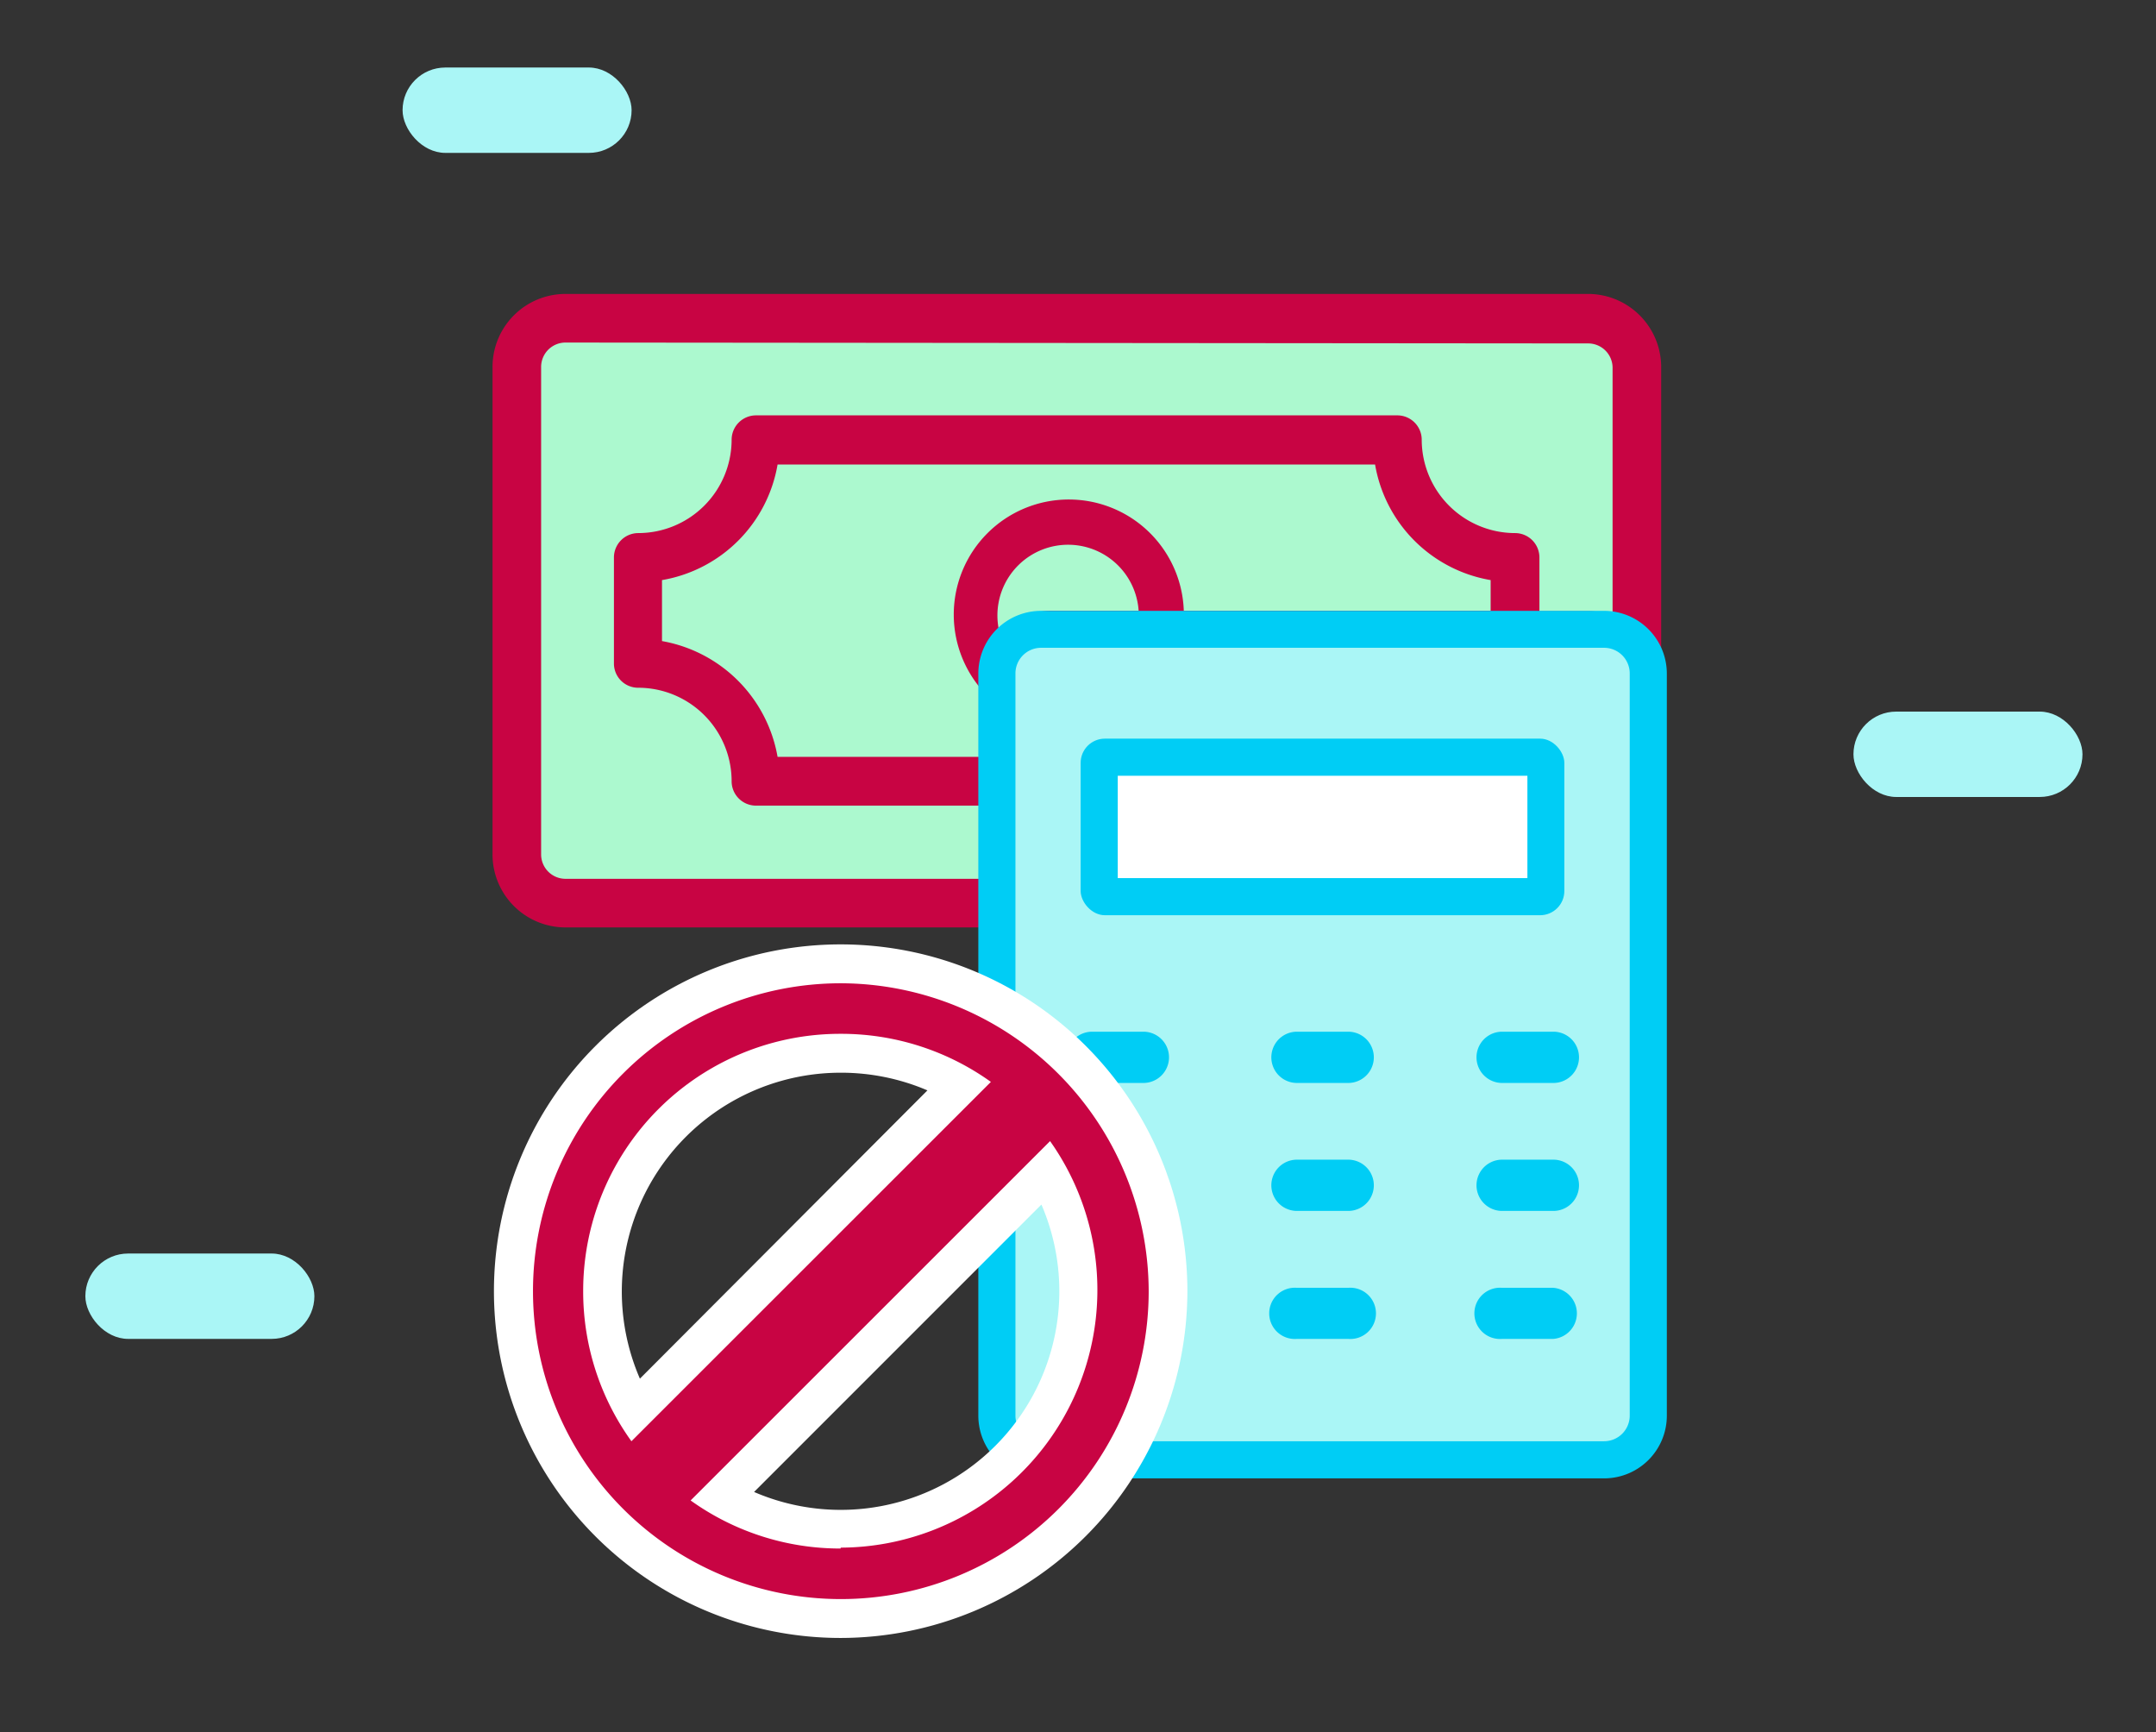 <svg xmlns="http://www.w3.org/2000/svg" viewBox="0 0 122 98"><rect x="0" y="0" width="122" height="98" fill="#333333" stroke="none"/><defs><style>.cls-1{fill:#aaf6f6;}.cls-2{fill:#c80443;}.cls-3{fill:#acf9cf;}.cls-4{fill:#00cdf5;}.cls-5{fill:#fff;}</style></defs><g id="Layer_4" data-name="Layer 4"><rect class="cls-1" x="22.78" y="3.82" width="12.96" height="4.83" rx="2.42"/><rect class="cls-1" x="4.83" y="70.92" width="12.96" height="4.83" rx="2.42"/><rect class="cls-1" x="104.88" y="40.26" width="12.96" height="4.83" rx="2.42"/><path d="M57,38.38l-.12.14.06,0,.06-.19Z"/><path class="cls-2" d="M58.16,52.47H32a4.13,4.13,0,0,1-4.13-4.13V20.76A4.13,4.13,0,0,1,32,16.63H89.87A4.14,4.14,0,0,1,94,20.76V38.69H91.25a1.38,1.38,0,0,0-1.38-1.38H59.54a1.38,1.38,0,0,0-1.38,1.38Z"/><path class="cls-3" d="M32,19.38a1.38,1.38,0,0,0-1.38,1.38V48.34A1.38,1.38,0,0,0,32,49.72H55.4v-11a4.14,4.14,0,0,1,4.14-4.14H89.87a4.21,4.21,0,0,1,1.38.23v-14a1.38,1.38,0,0,0-1.38-1.38Z"/><path class="cls-2" d="M60.49,41.28a6.51,6.51,0,1,1,6.5-6.5A6.51,6.51,0,0,1,60.49,41.28Zm0-10.46a4,4,0,1,0,3.95,4A4,4,0,0,0,60.49,30.82Z"/><path class="cls-2" d="M56.78,45.58h-14a1.38,1.38,0,0,1-1.38-1.38,5.29,5.29,0,0,0-5.28-5.29,1.37,1.37,0,0,1-1.38-1.37v-6a1.38,1.38,0,0,1,1.38-1.38,5.29,5.29,0,0,0,5.28-5.28,1.38,1.38,0,0,1,1.38-1.38H79.07a1.38,1.38,0,0,1,1.38,1.38,5.29,5.29,0,0,0,5.28,5.28,1.38,1.38,0,0,1,1.38,1.38v4.37a1.38,1.38,0,0,1-1.38,1.38H59.54a1.38,1.38,0,0,0-1.38,1.38V44.2a1.38,1.38,0,0,1-1.38,1.38ZM44,42.82H55.4V38.68a4.14,4.14,0,0,1,4.14-4.13H84.35V32.82a8,8,0,0,1-6.54-6.54H44a8,8,0,0,1-6.54,6.54v3.45A8.06,8.06,0,0,1,44,42.82Z"/><path class="cls-4" d="M58.91,83.64a3.55,3.55,0,0,1-3.55-3.54v-42a3.55,3.55,0,0,1,3.55-3.54H90.77a3.55,3.55,0,0,1,3.55,3.54v42a3.55,3.55,0,0,1-3.47,3.54Z"/><path class="cls-1" d="M58.91,36.65a1.45,1.45,0,0,0-1.45,1.44v42a1.45,1.45,0,0,0,1.45,1.45H90.77a1.45,1.45,0,0,0,1.45-1.45v-42a1.45,1.45,0,0,0-1.45-1.44Z"/><rect class="cls-4" x="61.15" y="41.79" width="27.37" height="9.99" rx="1.37"/><path class="cls-4" d="M64.7,61.27H61.8a1.45,1.45,0,1,1,0-2.9h2.9a1.45,1.45,0,1,1,0,2.9Z"/><path class="cls-4" d="M87.88,61.27H85a1.45,1.45,0,0,1,0-2.9h2.9a1.45,1.45,0,0,1,0,2.9Z"/><path class="cls-4" d="M76.29,61.27h-2.9a1.45,1.45,0,1,1,0-2.9h2.9a1.45,1.45,0,0,1,0,2.9Z"/><path class="cls-4" d="M64.7,68.51H61.8a1.45,1.45,0,1,1,0-2.9h2.9a1.45,1.45,0,1,1,0,2.9Z"/><path class="cls-4" d="M87.88,68.51H85a1.45,1.45,0,1,1,0-2.9h2.9a1.45,1.45,0,0,1,0,2.9Z"/><path class="cls-4" d="M76.29,68.51h-2.9a1.45,1.45,0,1,1,0-2.9h2.9a1.45,1.45,0,0,1,0,2.9Z"/><path class="cls-4" d="M64.7,75.75H61.8a1.45,1.45,0,1,1,0-2.89h2.9a1.45,1.45,0,1,1,0,2.89Z"/><path class="cls-4" d="M87.88,75.75H85a1.45,1.45,0,1,1,0-2.89h2.9a1.45,1.45,0,0,1,0,2.89Z"/><path class="cls-4" d="M76.29,75.75h-2.9a1.45,1.45,0,1,1,0-2.89h2.9a1.45,1.45,0,1,1,0,2.89Z"/><polyline class="cls-5" points="86.43 49.68 86.43 43.89 63.25 43.89 63.25 49.68"/><path class="cls-5" d="M47.57,92.67A19.62,19.62,0,1,1,67.19,73.05,19.65,19.65,0,0,1,47.57,92.67Zm-4.9-8.26A12.37,12.37,0,0,0,58.93,68.15Zm4.9-23.72A12.38,12.38,0,0,0,36.21,78L52.48,61.69A12.42,12.42,0,0,0,47.57,60.69Z"/><path class="cls-2" d="M47.57,55.63A17.42,17.42,0,1,0,65,73.05,17.47,17.47,0,0,0,47.57,55.63ZM33,73.05A14.54,14.54,0,0,1,47.57,58.49h0a14.53,14.53,0,0,1,8.5,2.72L35.73,81.54A14.49,14.49,0,0,1,33,73.05ZM47.57,87.61a14.52,14.52,0,0,1-8.49-2.72L59.42,64.56a14.58,14.58,0,0,1-11.85,23Z"/></g></svg>